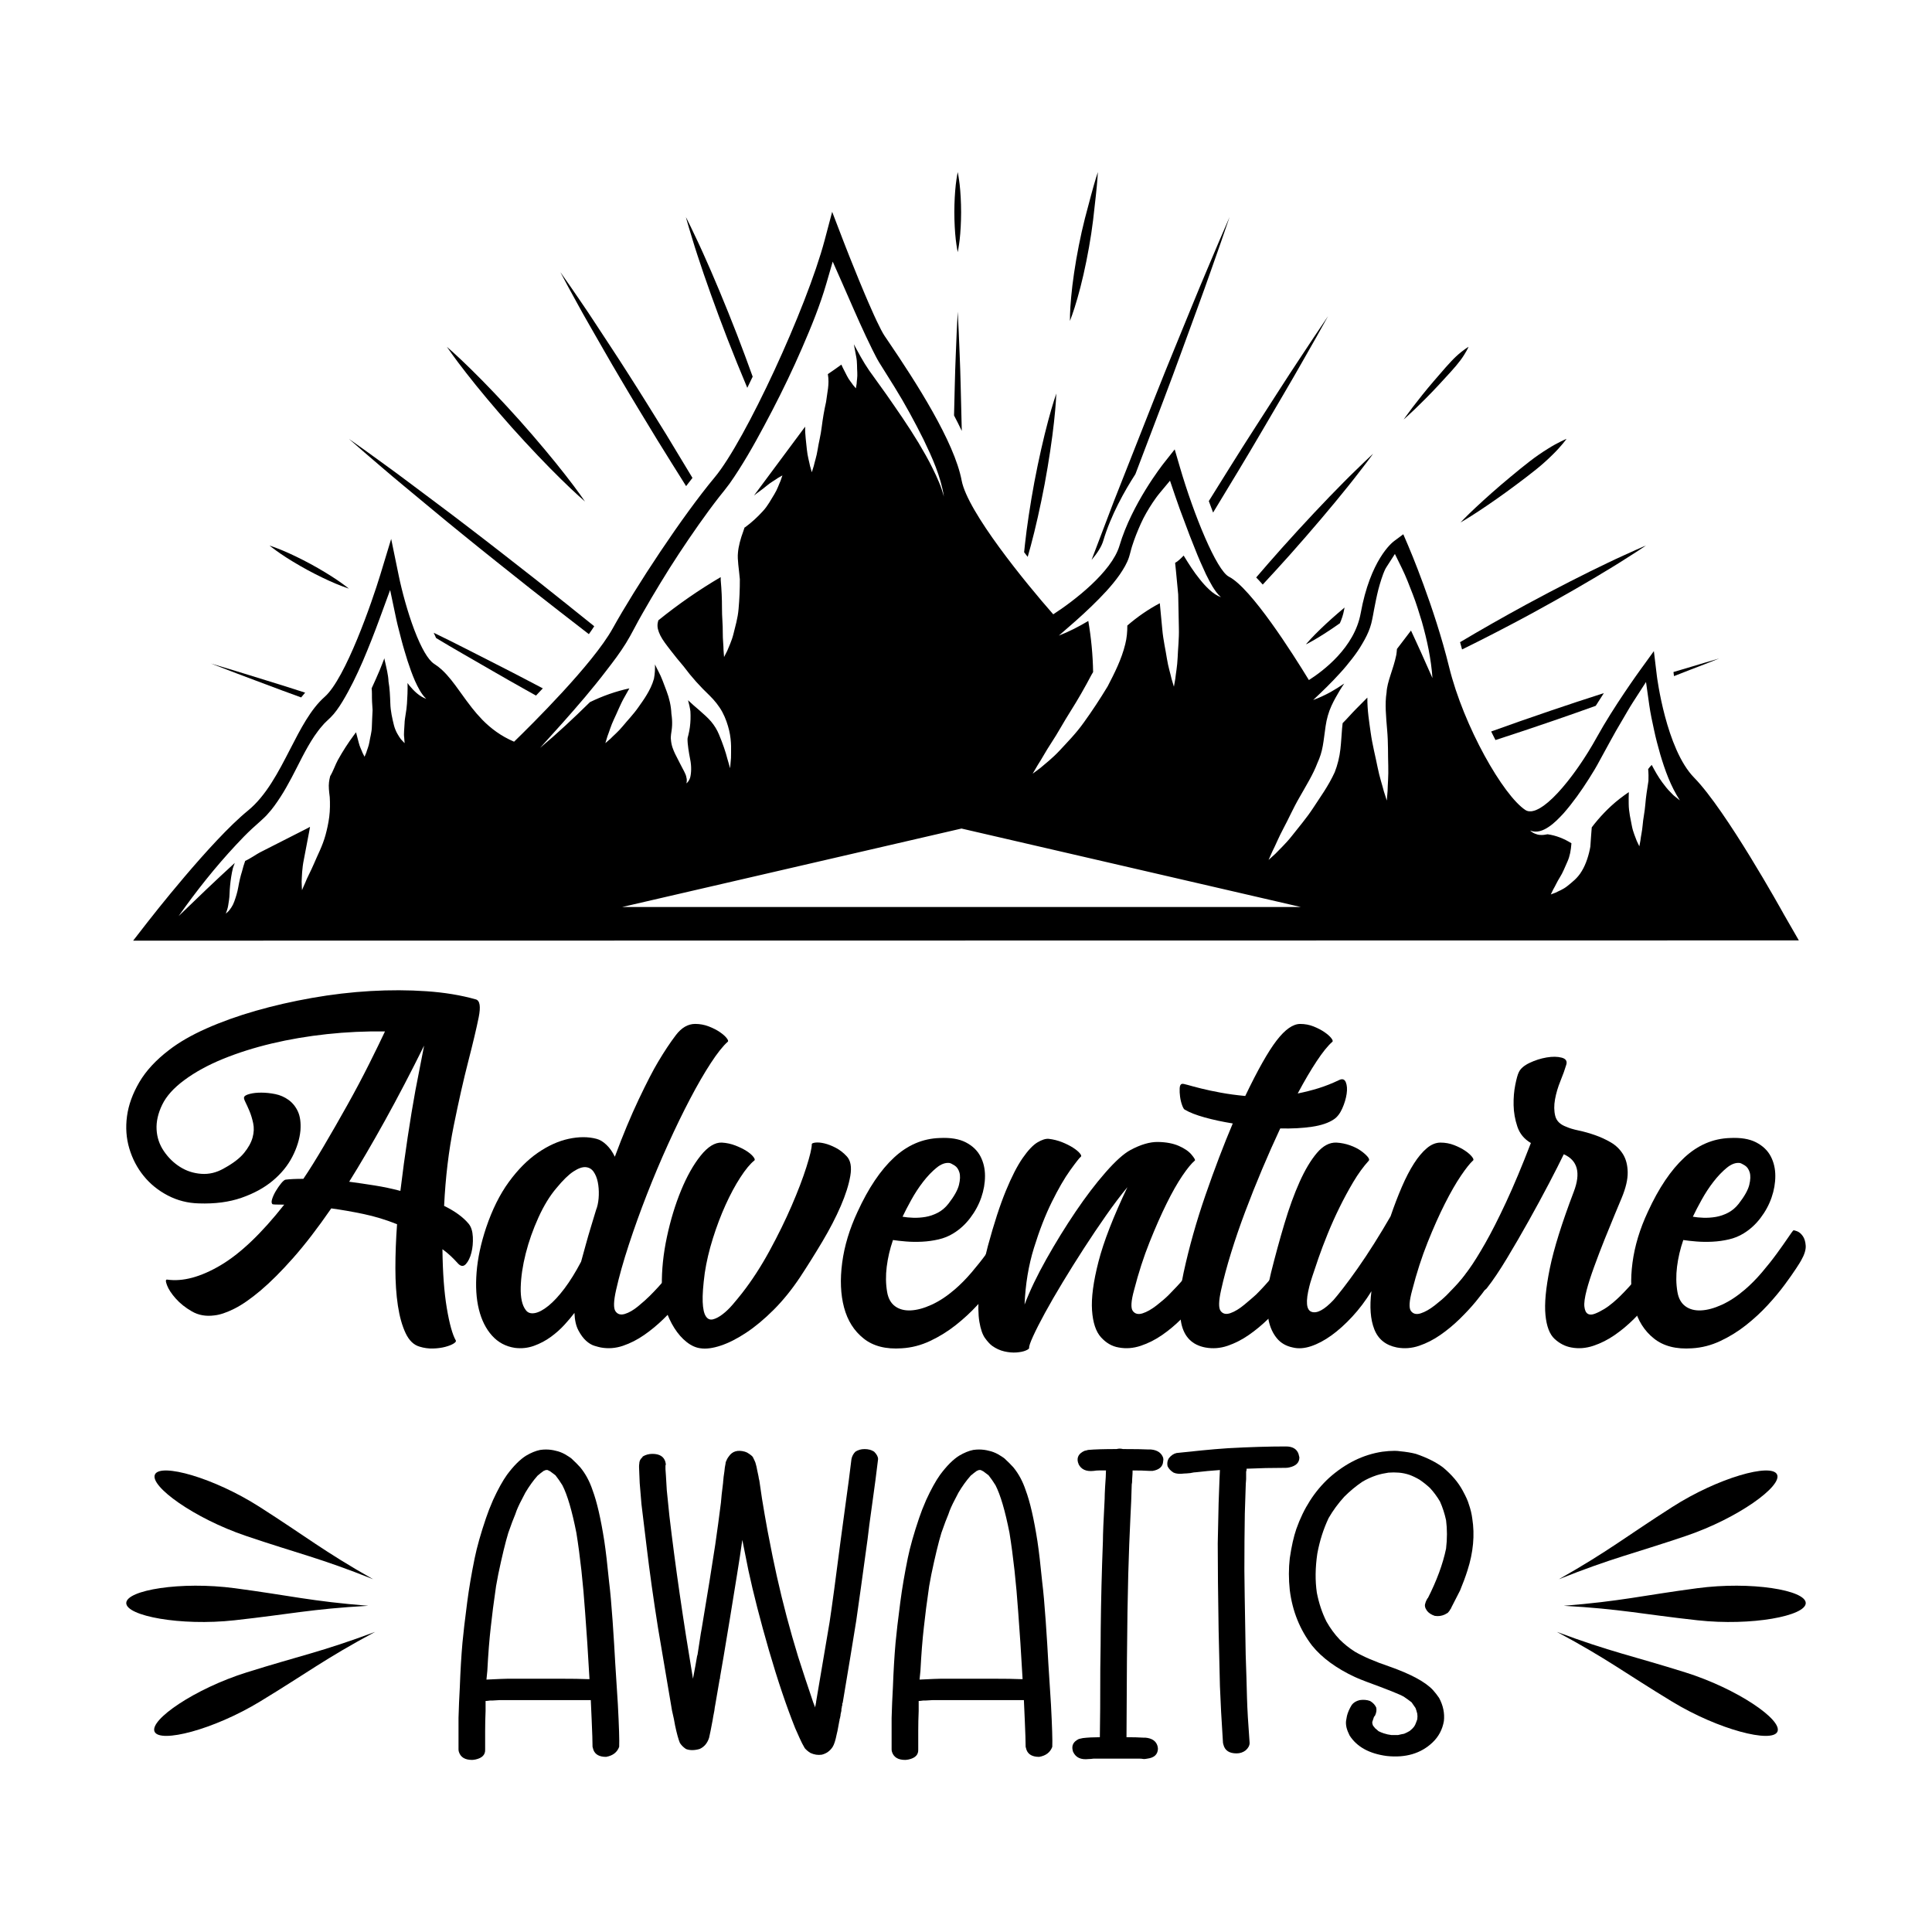 <?xml version="1.0" encoding="UTF-8"?>
<svg xmlns="http://www.w3.org/2000/svg" xmlns:xlink="http://www.w3.org/1999/xlink" version="1.1" id="Layer_1" x="0px" y="0px" viewBox="0 0 4000 4000" style="enable-background:new 0 0 4000 4000;" xml:space="preserve"> <style type="text/css"> .st0{fill-rule:evenodd;clip-rule:evenodd;} </style> <g> <g> <g> <path d="M1984.96,687.19c-1.34-26.61-2.1-41.81-2.1-41.81s-0.76,15.2-2.1,41.81c-0.88,26.61-3,64.62-3.98,110.23 c-0.41,19.54-0.98,40.71-1.55,62.73c5.7,10.8,11.01,21.46,16.03,32c-0.78-33.89-1.71-65.94-2.31-94.73 C1987.96,751.8,1985.84,713.79,1984.96,687.19z"></path> </g> <g> <path d="M1982.86,522.12c0,0,2.18-10.37,4.03-25.92c1.78-15.55,2.94-36.28,2.98-57.01c-0.05-20.73-1.22-41.46-3-57.01 c-1.85-15.55-4.01-25.91-4.01-25.91s-2.16,10.36-4.01,25.91c-1.77,15.55-2.95,36.28-3,57.01c0.04,20.73,1.2,41.46,2.98,57.01 C1980.69,511.75,1982.86,522.12,1982.86,522.12z"></path> </g> <g> <path d="M2127.73,1152.93c2.05-7.04,4.28-14.99,6.59-23.74c9.25-34.31,19.71-80.4,28.49-126.81 c8.63-46.44,15.56-93.19,19.39-128.51c4-35.29,4.79-59.17,4.79-59.17s-7.92,22.54-16.98,56.88 c-9.23,34.31-19.73,80.4-28.52,126.8c-8.64,46.44-15.6,93.19-19.42,128.51c-0.66,5.88-1.21,11.3-1.71,16.49 C2122.79,1146.55,2125.24,1149.73,2127.73,1152.93z"></path> </g> <g> <path d="M2230.69,617.53c8.22-28.37,17.08-66.59,23.89-105.2c3.49-19.28,6.36-38.69,8.61-56.96c2.05-18.31,3.97-35.4,5.61-50.05 c3.27-29.3,4.2-49.06,4.2-49.06s-6.3,18.76-13.87,47.25c-3.78,14.24-8.19,30.86-12.92,48.67c-4.53,17.85-8.88,36.97-12.62,56.21 c-7.65,38.45-13.25,77.28-15.86,106.7c-2.81,29.39-2.55,49.38-2.55,49.38S2222.65,645.93,2230.69,617.53z"></path> </g> <g> <path d="M2284.14,1119.77c15.79-53.21,44.39-103.8,66.58-138.15c19.91-52.36,39.57-104.08,58.34-153.43 c26.53-69.65,49.78-135.24,70.48-191.15c20.61-55.95,36.58-103.05,48.32-135.8c11.32-32.91,17.78-51.72,17.78-51.72 s-7.89,18.26-21.7,50.21c-13.38,32.12-33.3,77.68-55.75,132.92c-22.37,55.27-49.36,119.41-76.66,188.76 c-27.34,69.33-56.51,143.28-85.68,217.24c-15.4,40.5-30.77,80.92-45.89,120.67C2271.83,1145.31,2280.59,1131.73,2284.14,1119.77z "></path> </g> <g> <path d="M2511.59,1061.2c17.46-28.85,34.67-57.29,51.33-84.82c35.72-58.94,67.68-114.79,95.78-162.24 c28.02-47.49,50.26-87.75,66.35-115.61c15.69-28.1,24.66-44.16,24.66-44.16s-10.27,15.26-28.24,41.96 c-17.58,26.94-43.44,64.98-73.14,111.44c-29.62,46.51-65,100.26-101.42,158.77c-14.39,23.07-29.22,46.86-44.21,70.9 C2505.67,1045.67,2508.65,1053.59,2511.59,1061.2z"></path> </g> <g> <path d="M2600.8,1195.55c4.45,4.59,8.96,9.52,13.55,14.73c18.15-19.5,36.87-39.97,55.4-60.68 c45.22-50.77,89.15-102.69,121.06-142.56c16.07-19.83,28.76-36.98,37.98-48.69c9.05-11.86,14-18.84,14-18.84 s-6.37,5.71-17.13,16.03c-10.6,10.48-26.21,25.03-44.1,43.23c-36.01,36.2-82.65,85.71-127.99,136.38 C2635.53,1155.39,2617.74,1175.78,2600.8,1195.55z"></path> </g> <g> <path d="M2978.16,797.6c17.08-18.56,34.49-36.82,45.82-52.06c11.27-15.3,16.54-27.49,16.54-27.49s-11.52,6.61-25.45,19.54 c-13.87,12.98-30.04,32.34-46.56,51.41c-16.43,19.14-32.16,38.9-43.66,54c-11.46,15.12-18.71,25.55-18.71,25.55 s9.55-8.38,23.28-21.48C2943.13,833.94,2960.99,816.08,2978.16,797.6z"></path> </g> <g> <path d="M2704.37,1333.24c0.12,0.18,0.23,0.36,0.35,0.54c4.26-2.2,18.34-9.66,36.9-21.56c9.77-6.17,20.85-13.67,32.41-21.81 c3.83-8.51,6.87-17.45,8.58-26.86c0.36-1.97,0.79-3.75,1.16-5.68c-18.86,15.77-36.31,31.37-49.87,44.56 C2718.07,1317.64,2707.55,1329.57,2704.37,1333.24z"></path> </g> <g> <path d="M3023.8,1081.76c0,0,15.39-8.71,37.31-23.23c21.96-14.48,50.77-34.39,78.69-55.42c13.98-10.48,27.94-21,40.68-31.31 c12.76-10.27,24.1-20.58,33.47-29.87c18.92-18.34,29.38-33.29,29.38-33.29s-16.98,6.69-39.22,20.81 c-11.21,6.95-23.88,15.57-36.85,25.58c-13,9.97-26.47,21.1-39.93,32.26c-26.96,22.25-53.03,45.63-72.24,63.6 C3035.86,1068.83,3023.8,1081.76,3023.8,1081.76z"></path> </g> <g> <path d="M3022.9,1329.57c1.41,5,2.8,10.01,4.16,15.05c42.58-20.83,93.36-46.95,143.69-74.2 c60.53-32.93,120.23-67.39,164.35-94.45c22.13-13.4,40.12-25.38,52.93-33.39c12.7-8.2,19.82-13.15,19.82-13.15 s-8.03,3.27-21.82,9.45c-13.69,6.37-33.55,14.93-56.84,26.18c-46.74,22.23-108.17,53.5-168.77,86.29 C3111.36,1278.03,3063.01,1305.63,3022.9,1329.57z"></path> </g> <g> <path d="M3087.29,1514.49c2.94,6.02,5.92,11.91,8.92,17.71c38.72-12.54,79.51-26.13,120.23-40.16 c29.51-10.12,58.87-20.48,87.38-30.74c5.65-9.05,11.3-17.87,16.81-26.29c-36.02,11.51-73.6,23.88-111.14,36.69 C3167.8,1485.84,3126.31,1500.4,3087.29,1514.49z"></path> </g> <g> <path d="M3465.16,1394.89c0.18,1.48,0.44,3.26,0.66,4.94c25.97-10.46,48.28-18.58,64.25-24.91c18.64-7.36,29.3-11.56,29.3-11.56 s-11,3.2-30.24,8.8c-16.16,4.69-38.19,11.73-64.4,19.2L3465.16,1394.89z"></path> </g> <g> <path d="M623.48,1443.96c2.67-3.41,5.45-6.68,8.27-9.91c-57.94-18.78-106.7-33.23-140.73-43.96 c-34.59-10.41-54.36-16.36-54.36-16.36s19.27,7.4,52.99,20.36C522.26,1406.14,568.15,1423.97,623.48,1443.96z"></path> </g> <g> <path d="M636.79,1180.24c20.59,11.11,41.71,21.24,57.98,28.05c16.3,6.74,27.62,10.42,27.62,10.42s-9.25-7.48-23.79-17.47 c-14.58-9.93-34.58-22.12-55.12-33.32c-20.59-11.12-41.7-21.26-57.97-28.06c-16.31-6.74-27.63-10.41-27.63-10.41 s9.24,7.49,23.79,17.49C596.23,1156.87,616.25,1169.04,636.79,1180.24z"></path> </g> <g> <path d="M964.73,1343.25c-25.26-12.99-47.67-23.88-66.78-33.16c1.7,3.95,3.34,7.53,4.96,10.92 c16.38,9.85,34.98,20.96,55.99,32.98c37.83,21.61,81.62,47.47,129.16,74c7.09,4,14.39,8.07,21.63,12.12 c4.74-4.96,9.46-9.94,14.13-14.92c-8.93-4.71-17.88-9.43-26.65-14C1049.02,1385.79,1003.47,1363.18,964.73,1343.25z"></path> </g> <g> <path d="M838.2,1007.74c35.29,29.04,75.99,63.5,120.44,99.37c44.27,36.09,92.02,73.92,139.72,111.82 c40.84,31.96,81.55,63.84,120.81,94.01c4.09-5.71,7.82-11.18,11.13-16.37c-38.18-30.86-78.29-62.72-118.51-94.68 c-47.97-37.55-95.9-75.15-141.31-109.79c-45.24-34.85-88.25-66.41-124.71-93.95c-36.47-27.53-67.7-49.41-89.17-65.23 c-21.76-15.45-34.19-24.28-34.19-24.28s11.48,10.03,31.58,27.59C774.35,953.43,802.92,978.69,838.2,1007.74z"></path> </g> <g> <path d="M1060.09,885.4c35.81,39.98,72.91,78.8,101.76,107c28.73,28.31,49.31,45.91,49.31,45.91s-15.17-22.44-40.05-54.17 c-24.76-31.86-59.15-73.1-94.83-113.19c-35.79-39.99-72.87-78.83-101.74-107.02c-28.73-28.31-49.33-45.89-49.33-45.89 s15.15,22.45,40.03,54.19C989.98,804.1,1024.4,845.32,1060.09,885.4z"></path> </g> <g> <path d="M1220.54,673.4c18.87,32.53,40.25,70.87,64.3,111.24c23.81,40.52,49.92,83.3,75.97,126.13 c20.07,32.34,40.1,64.68,59.7,95.7c4.46-5.86,8.85-11.53,13.17-17.03c-17.7-29.56-35.91-59.63-54.39-90.03 c-26.43-42.59-52.79-85.22-78.17-124.78c-25.15-39.7-49.68-76.1-70.17-107.63c-20.5-31.53-38.73-57.09-50.96-75.32 c-12.62-17.98-19.84-28.26-19.84-28.26s5.9,11.08,16.24,30.47C1187.12,613.05,1201.68,640.87,1220.54,673.4z"></path> </g> <g> <path d="M1444.2,529.01c15.38,47.34,37.64,109.77,61.51,171.59c13.72,35.3,27.94,70.29,41.46,102.35 c3.72-7.59,7.45-15.33,11.17-23.13c-10.07-28.04-21.04-57.59-32.41-87.05c-23.99-61.77-49.59-122.91-70.11-168.25 c-10.1-22.73-19.43-41.33-25.53-54.51c-6.31-13.1-10.19-20.48-10.19-20.48s2.09,8.07,6.26,22 C1430.72,485.37,1436.35,505.4,1444.2,529.01z"></path> </g> <g> <path d="M3693.64,1893.7c-4.86-8.81-120.09-216.4-186.03-283.57c-58.43-59.54-77.1-209.54-77.28-211.04l-6.16-51.03l-28.89,39.92 c-2.21,3.05-54.43,75.4-88.94,137.86c-0.07,0.12-0.13,0.24-0.2,0.35c-2.82,5.1-5.72,10.18-8.67,15.23 c-1.03,1.76-2.09,3.49-3.14,5.23c-2.02,3.39-4.05,6.77-6.12,10.12c-1.26,2.04-2.56,4.05-3.84,6.07c-1.9,3-3.8,6-5.73,8.95 c-1.37,2.09-2.76,4.16-4.15,6.23c-1.89,2.81-3.78,5.61-5.68,8.36c-1.41,2.04-2.83,4.05-4.26,6.06c-1.92,2.7-3.83,5.37-5.76,7.99 c-1.42,1.94-2.85,3.86-4.28,5.76c-1.93,2.56-3.86,5.06-5.8,7.53c-1.42,1.82-2.85,3.65-4.27,5.42c-1.98,2.46-3.94,4.82-5.92,7.17 c-1.36,1.63-2.72,3.28-4.07,4.85c-2.11,2.44-4.19,4.74-6.27,7.03c-1.19,1.31-2.4,2.69-3.58,3.96c-2.89,3.09-5.75,5.99-8.58,8.76 c-0.34,0.33-0.7,0.72-1.04,1.05c-3.16,3.06-6.27,5.88-9.32,8.49c-0.99,0.85-1.93,1.55-2.91,2.35c-2.04,1.67-4.07,3.32-6.04,4.76 c-1.15,0.84-2.27,1.54-3.4,2.31c-1.73,1.17-3.46,2.32-5.13,3.29c-1.15,0.67-2.26,1.22-3.39,1.8c-1.57,0.81-3.12,1.56-4.63,2.17 c-1.1,0.45-2.16,0.8-3.22,1.14c-1.44,0.45-2.84,0.81-4.2,1.06c-1,0.18-1.99,0.33-2.96,0.39c-1.45,0.1-2.85,0.06-4.19-0.11 c-0.63-0.08-1.28-0.11-1.88-0.25c-1.92-0.45-3.75-1.12-5.42-2.21l-0.01-0.01c-45.81-30-127.77-172.7-158.14-296.48 c-30.55-124.41-82.7-246.44-84.91-251.59l-9.86-22.93l-18.91,14.02c-4.98,3.69-49.29,39.26-69.35,149.7 c-12.9,70.85-77.66,119.35-107.18,138.13c-33.19-54.37-119.59-190.6-165.58-214.01c-25.59-13.04-72.63-127.83-101.49-226.74 l-10.77-36.84l-22.9,28.99c-2.67,3.38-65.73,83.8-91.44,170.41c-16.31,54.89-95.39,115.15-137.1,142.07 c-57.17-64.92-177.47-212.14-189.67-277.1c-15.07-80.07-94.42-203.54-152.81-289.43l-6.66-9.83 c-4.15-6.17-9.81-17.11-16.23-30.67c-1.98-4.18-4.03-8.59-6.14-13.25c-3.73-8.2-7.61-17-11.6-26.22 c-2.42-5.6-4.86-11.3-7.31-17.1c-3.93-9.3-7.85-18.7-11.71-28.09c-6.72-16.33-13.15-32.29-18.86-46.67 c-3.2-8.05-6.14-15.52-8.78-22.28c-1.8-4.62-3.45-8.85-4.92-12.67c-0.46-1.2-1-2.57-1.42-3.69l-8.3-21.62l-13.32-34.71l0,0l0,0 l-15.59,58.8c-37.31,140.57-164.82,415.68-227.41,490.64c-67.2,80.55-163.6,227.02-211.47,313.26 c-40.93,73.77-169.62,200.9-204.1,234.35c-27.31-11.62-48.22-27.59-65.53-45.16c-0.35-0.35-0.65-0.73-1-1.09 c-7.45-7.66-14.21-15.6-20.55-23.61c-7.97-10.08-15.32-20.25-22.36-30.09c-1.19-1.67-2.37-3.25-3.55-4.9 c-11.55-16.12-22.9-31.41-35.88-43.43c-0.2-0.19-0.38-0.42-0.58-0.6c-4.86-4.44-9.95-8.42-15.37-11.83 c-1.89-1.19-3.8-2.71-5.7-4.52c-6.61-6.32-13.18-16.4-19.55-28.65c-1.8-3.45-3.57-7.06-5.32-10.84 c-3.86-8.33-7.6-17.35-11.2-26.85c-13.98-36.95-25.66-80.38-32.2-112.16l-15.67-76.08l-22.43,73.9 c-17.48,57.51-72.2,215.08-115.15,252.98c-29.04,25.64-49.71,65.86-71.6,108.43c-24.37,47.37-49.57,96.38-87.48,127.29 c-76.97,62.72-203.27,224.97-208.6,231.84l-28.94,37.28h0h0L3724.3,1947l0,0l0,0L3693.64,1893.7z M2340.4,1143.23 c1.11-3.96,1.91-7.56,3.27-11.79c2.53-8.35,5.53-16.25,8.48-24.03c6.21-15.52,12.78-30.99,21.1-45.37 c4.18-7.18,8.44-14.29,13.08-21.2c4.79-7.08,9.12-13.34,15.35-20.8l20.68-24.81l10.6,31.28c6.14,18.11,12.88,36.68,19.87,54.77 c6.7,18.32,13.66,36.53,21.02,54.48c7.04,18.16,14.85,35.82,23,53.28c4.26,8.58,8.64,17.1,13.52,25.26 c5.06,7.95,10.21,16.04,17.6,22c-8.73-2.85-16.9-8.68-23.99-15.31c-7.25-6.57-13.8-13.96-19.93-21.68 c-12.47-15.31-23.05-32.13-33.39-49.01c-0.01-0.02-0.03-0.04-0.03-0.04c-5.67,5.83-12.13,12.25-17.68,15.04 c1.33,10.81,1.93,19.8,3.02,30.02c1.11,11.64,2.24,23.46,3.36,35.29c0.47,23.78,0.95,47.56,1.4,69.84 c0.61,22.28-1.95,43.3-2.55,61.2c-0.73,17.91-3.81,33.02-4.82,43.51c-1.86,10.55-2.91,16.58-2.91,16.58s-1.74-5.82-4.79-16.02 c-2.19-10.26-6.97-24.79-9.76-42.45c-2.64-17.67-7.59-38.14-9.52-60.32c-1.65-17.32-3.39-35.62-5.13-54.04 c-23.84,12.58-46.39,28.15-67.26,46.22c0.1,12.17-0.98,25.63-4.26,38.47c-7.65,31.52-22.37,60.31-36.4,87.36 c-15.87,26.24-32.65,51.71-49.29,74.72c-16.45,23.23-35.08,41.77-50.16,58.19c-15.22,16.36-30.05,27.52-39.71,35.94 c-10.29,7.68-16.17,12.07-16.17,12.07s3.88-6.6,10.66-18.16c7.32-10.9,16.25-27.95,28.48-46.49 c12.36-18.48,24.69-41.75,39.48-64.98c14.75-23.32,29.47-48.95,43.22-75.16c1.14-1.89,2.21-3.75,3.34-5.64 c-0.57-35.51-4.02-70.93-9.96-105.81c-19.71,11.75-39.91,22.19-60.96,30.31c23.01-19.94,45.75-39.51,67.24-60.35 c21.41-20.71,42.23-42.28,58.73-65.84c8.05-11.83,15.32-23.95,19.19-35.98l1.32-4.43L2340.4,1143.23z M2774.51,1393.47 c8.84-9.48,16.99-19.61,24.87-29.68c7.88-10.07,15.13-20.57,21.34-31.45c6.38-10.72,12-21.74,15.81-33.05 c1.85-5.66,3.49-11.32,4.48-16.96c1.18-4.93,2.52-13.42,3.75-19.8c2.74-14.17,5.45-28.11,9.01-42.19 c1.89-7,3.88-14.01,6.21-21.17l3.81-10.93l2.38-5.85l1.5-3.26c0.79-1.48,0.68-1.68,3.02-5.33l17.28-26.88l14.51,29.56 c8.85,18.03,15.55,36.22,22.72,54.53c7.14,18.24,12.76,37.22,18.58,56.01c10.76,37.96,19.21,77.02,21.95,116.88l-23.55-52.95 c-7.07-15.2-13.75-30.45-20.87-45.47c-9.7,12.73-19.39,25.47-29.11,38.18c-0.39,4.02-0.52,7.87-1.29,12.12 c-6.22,30.47-19.03,55.07-20.17,77.86c-3.86,23.62-0.99,51.14,1.2,78c2.38,26.65,1.47,51.97,2.28,73.45 c0.68,21.5-1.21,39.76-1.39,52.38c-1.03,12.75-1.61,20.03-1.61,20.03s-2.2-6.88-6.05-18.92c-3-12.16-8.93-29.3-13.1-50.29 c-4.03-21.01-10.59-45.26-14.27-71.72c-2.96-21.58-7.1-45.77-6.84-72.3c-7.94,8-15.87,16-23.81,24 c-8.96,9.03-17.94,19.58-27.38,28.94c-0.4,3.68-0.83,7.24-1.18,11.23c-1.18,12.8-1.64,27.07-3.46,42.66 c-1.67,15.59-5.87,32.76-11.69,47.56c-13.42,29.31-30.38,52.01-44.6,74.04c-14.47,22.13-30.78,40.71-43.7,57.4 c-13.04,16.63-26.15,28.49-34.5,37.4c-9.07,8.22-14.25,12.92-14.25,12.92s2.98-6.67,8.21-18.33c5.8-11.1,12.53-28.16,22.54-46.87 c10.16-18.63,20.12-41.79,33.44-64.65c13.08-23.22,28.09-47.15,36.96-70.81c5.34-11.6,8.87-22.62,11.13-35.47 c2.35-12.8,3.69-26.83,5.88-41.15c2.02-14.23,6.26-29.23,11.9-41.45c5.54-12.33,11.81-22.64,17.25-32.04 c3.15-5.25,6.28-10.01,9.36-14.5c-9.42,6.54-19.11,12.5-28.92,18.03c-11.49,6.2-23.24,11.74-35.36,16.06 C2738.27,1431,2757.09,1412.8,2774.51,1393.47z M3372.06,1664.28c-0.22-7.67-0.07-15.98,0.21-24.29 c-12.64,8.63-24.89,17.95-36.33,28.48c-9.74,8.96-19.01,18.57-27.73,28.76c-4.36,5.09-8.58,10.34-12.66,15.72 c-1.25,12.14-1.69,25-2.92,40.09c-2.95,16.67-8.86,36.1-17.78,50.51c-8.6,14.77-20.69,23.4-29.69,30.82 c-9.2,7.44-18.64,10.55-24.4,13.74c-6.34,2.37-9.96,3.73-9.96,3.73s1.81-3.76,4.97-10.35c3.64-5.88,7.79-15.61,13.69-24.98 c6.12-9.31,10.72-21.64,15.72-32.6c5.03-11.19,7.17-22.94,8.29-37.76c0.01-0.08,0.02-0.16,0.04-0.24 c-15.23-9.64-32-16.21-49.34-18.64c-5.15,1.08-10.38,1.76-15.6,1.36c-7.62-0.56-15.27-3.98-20.63-9.11 c13.88,5.58,27.19,0.04,38.38-7.47c11.47-7.54,21.45-17.99,31.21-28.52c19.04-21.85,36.29-46.07,52.2-71.21 c8.04-12.47,15.69-25.32,22.55-38.3l22.16-40.54c7.3-13.66,15.12-26.93,22.95-40.22c7.9-13.22,15.34-26.79,23.67-39.69 l26.83-41.56l6.88,48.7c1.12,7.92,2.71,16.78,4.38,25.16l5.38,25.45c3.57,17.02,8.07,33.76,12.8,50.43 c9.88,33.21,21.49,65.67,40.64,95.28l-10.02-7.92c-3.55-2.54-6.28-5.93-9.42-9c-6.32-6.12-11.65-13.23-17.02-20.38 c-8.3-11.24-15.24-23.54-21.79-36.08c-2.7,2.72-5.3,5.63-7.39,8.7c0.81,8.54,0.91,16.77,0.61,24.25 c-2.82,18.3-5.26,33.16-6.51,49.06c-1.17,15.42-4.64,30.06-5.52,42.79c-1.04,12.68-3.86,23.72-4.55,31.41 c-1.45,7.86-2.28,12.35-2.28,12.35s-1.95-4.07-5.37-11.18c-2.51-7.3-7.57-17.75-10.09-30.98 C3376.25,1696.94,3372.16,1681.27,3372.06,1664.28z M488.45,1749.47c10.7-11.53,21.65-22.92,33.25-33.65l17.17-15.42 c5.55-5.22,11.78-10.54,15.83-15.61c9.22-9.84,18.03-22.54,26.1-34.96c8.23-12.54,15.64-26.19,23.04-39.93 c14.8-27.71,28.07-57.49,47.07-85.93c5-7.03,9.9-14.12,15.86-20.77c2.74-3.43,5.85-6.66,9.19-9.75l8.67-8.29 c8.33-8.11,17.09-20.48,24.65-33.07c15.44-25.56,29.21-53.92,41.76-82.87c12.41-29,24.18-59.01,35.01-88.57l21.67-59.12 l12.75,60.55c2.96,14.07,7.2,28.73,10.76,43.19c3.73,14.51,8.24,28.69,12.56,42.96c4.59,14.14,9.56,28.11,15.43,41.59 c6.12,13.26,12.55,26.64,23.17,37.02c-13.64-4.73-25.27-15.95-34.98-27.72c-1.31-1.58-2.39-3.35-3.64-4.98 c0.42,15.5-0.36,30.17-1.23,43.06c-0.89,15.42-4.69,29.03-4.94,40.61c-0.47,11.4-1.96,21.78-0.78,28.86 c0.23,7.43,1.05,11.9,1.05,11.9s-3.14-2.59-8.13-8.44c-4.33-6.07-10.99-15.87-14.29-29.17c-3.21-13.15-6.89-28.69-7.32-44.39 c-0.58-15.69-1.21-31.49-3.74-45.45c-0.51-13.66-4.33-28.35-7.91-44.19c-0.32-1.33-0.44-2.68-0.7-4.02 c-3.27,8.36-6.39,16.77-9.88,25.09c-5.28,12.41-10.74,24.78-16.45,37.07c0.32,3.87,0.69,7.79,0.6,11.82 c-0.15,10.38,0.44,21.74,1.34,33.35c-0.76,11.73-1.02,23.82-1.53,34.99c-0.27,11.2-3.67,21.8-4.98,30.87 c-1.45,9.06-5.13,16.78-6.54,22.13c-2.27,5.42-3.57,8.51-3.57,8.51s-1.51-2.93-4.14-8.07c-1.79-5.19-5.98-12.56-8.06-21.59 c-1.36-6.33-3.75-13.41-5.45-20.99c-1.34,1.79-2.68,3.58-4.01,5.36c-12.28,16.47-23.53,33.93-33.63,52.18 c-5.03,9.08-9.53,22.77-15.88,33.28c-1.07,4.27-1.99,8.5-2.44,12.56c-1.09,8.89,0.02,18.34,1.55,30.84 c0.77,12.37,0.66,27.69-1.04,40.85c-1.75,13.43-4.57,26.05-7.77,37.79c-6.44,23.49-16.92,42.25-23.71,58.89 c-7.01,16.52-14.53,29.58-18.17,39.56c-4.55,9.68-6.7,15.6-6.7,15.6s-0.65-6.29-0.82-17.57c0.55-11.02,0.76-27.51,4.59-45.82 c3.39-17.78,7.35-38.56,11.58-60.76c0.45-2.32,0.77-4.67,1.16-7c-1.79,1.07-3.63,2.08-5.46,3.01 c-32.66,16.61-65.32,33.21-97.99,49.82c-7.21,3.67-19.66,12.72-30.75,17.66c-2.48,7.02-4.77,14.24-6.55,21.71 c-3.42,10.73-5.82,21.5-7.72,32.54c-1.88,11-5.28,21.49-8.48,30.33c-3.17,8.94-8.17,15.24-11.47,19.23 c-3.65,3.82-6.01,5.4-6.01,5.4s1.37-2.75,2.77-7.76c1.81-4.77,2.8-12.02,4-20.39c1.39-8.41,0.97-18.67,2.2-29.85 c1.07-11.18,2.88-23.96,5.8-36.13c1.18-3.71,2.6-7.25,3.95-10.84c-39.18,35.69-77.76,72.78-116.38,110.15 C406.35,1844.9,445.53,1795.44,488.45,1749.47z M1792.85,696.35l13.24,27.46c4.54,8.87,9.01,18.13,13.72,25.9l32.43,51.93 c21.61,34.83,41.32,71.25,59.85,108.33c17.86,37.26,35.63,75.94,42.14,117.96c-2.85-10.12-6.03-19.97-10.07-29.47 c-3.93-9.53-8.33-18.79-12.85-27.95c-8.84-18.45-19.16-36-29.45-53.47c-20.96-34.76-44.08-67.79-67.08-100.88l-35.34-49.23 c-12.42-18.1-21.83-35.99-31.61-54.23c1.66,8.84,3.34,17.77,4.89,26.1c2.29,11.27,1.41,22.79,2.19,32.16 c0.65,9.41-1.18,18.04-1.35,23.72c-0.99,5.95-1.56,9.35-1.56,9.35s-2.12-2.5-5.84-6.87c-2.9-4.65-8.62-10.75-12.65-19.03 c-3.24-6.94-7.91-14.68-11.52-23.25c-9.28,6.8-20.3,14.52-28,19.64c1.9,10.56,1.43,21.02,0.33,29.77 c-1.34,9.22-2.69,18.59-4.04,27.96c-3.95,17.27-6.9,35.07-9.03,52.05c-2,16.95-6.4,32.91-8.44,46.84 c-2.17,13.9-6.28,25.54-8.02,33.74c-2.57,8.18-4.04,12.86-4.04,12.86s-1.34-4.73-3.68-13c-1.48-8.27-5.24-20.13-6.58-34.43 c-1.14-13.63-3.94-29.73-3.51-46.98c-0.08,0.11-0.16,0.22-0.24,0.32c-24.95,33.59-49.9,67.17-74.85,100.75 c-10.28,13.83-20.55,27.66-30.82,41.48c9.03-7.22,18.48-13.45,25.96-19.92c8.74-7.39,17.77-12.03,23.26-16.16 c6.12-3.51,9.62-5.51,9.62-5.51s-1.42,4.12-3.9,11.34c-3.13,6.56-6.38,17.23-12.87,27.72c-6.58,10.31-13.29,23.94-23.95,35.23 c-10.41,11.4-22.72,23.01-36.24,32.87c-0.5,0.29-0.97,0.49-1.48,0.76c-0.86,2.69-1.74,5.43-2.76,8.3 c-5.27,14.13-9.84,30.6-10.86,44.05c-1.5,14.15,2.11,33.2,3.91,54.64c0.09,20.97-0.85,41.88-2.62,61.33 c-1.53,19.51-7.07,37.16-10.64,52.14c-3.73,15.02-9.73,26.76-12.95,35.04c-4.11,8.03-6.46,12.62-6.46,12.62s-0.4-5.24-1.1-14.42 c0.08-8.94-1.74-21.97-1.58-36.84c0.28-14.92-1.79-32.36-1.64-50.57c0.05-18.27-0.8-37.7-2.58-56.96 c0.05-2.15-0.04-4.45-0.07-6.67c-44.85,26.35-88.02,56.24-129.11,89.48c-0.56,1.95-1.08,3.89-1.36,5.72 c-1.29,8.73,0.8,15.78,5.53,25.66c4.79,9.64,12.85,19.88,21.58,31.21c8.56,11.06,17.37,22.04,26.44,32.53 c17,22.86,34.32,41.87,54.12,60.76c9.83,9.69,19.24,21.12,26.24,34.02c6.9,12.92,11.11,25.98,14,37.8 c5.69,23.92,3.83,43.86,3.88,57.27c-1.15,13.52-1.81,21.25-1.81,21.25s-2.13-7.33-5.85-20.16c-3.15-12.76-9.24-30.77-17.19-49.73 c-3.88-9.56-9.56-18.75-16.35-26.84c-6.84-8.04-15.45-15.43-24.99-23.89c-7.28-6.02-14.98-12.93-22.73-20.17 c2.04,7.45,3.81,15.07,4.91,22.99c0.64,10.95,0.33,22.05-1.14,32.86c-0.78,5.4-1.73,10.73-3.03,15.92 c-1.64,7.26-1.61,4.86-1.8,8.17c-0.24,10.39,2.74,28.72,5.52,42.61c2.97,14.36,2.28,28.73-0.18,37.96 c-3.31,9.42-8.05,11.51-7.69,11.68c-0.24,0,2.02-5.1,0-12.43c-1.03-7.41-7.13-16.44-13.08-28.53 c-3.21-6.31-6.69-13.16-10.38-20.4c-3.58-7.85-7.63-16.52-8.59-29.55c-0.95-5.59,1.24-16.89,1.41-18.47 c0.56-3.7,0.85-7.52,1.05-11.37c0.28-7.71-0.25-15.64-1.47-23.49c-0.63-15.96-4.38-32.25-9.94-46.73 c-5.58-14.48-10.52-29.39-16.96-41.03c-2.66-4.97-4.95-9.79-7.09-14.31c0.21,9.24-0.08,18.97-2.12,29.57 c-3.64,13.12-9.4,24-14.96,33.28c-5.55,9.39-11.15,16.99-16.67,24.88c-10.81,15.73-23.45,28.32-32.93,40.09 c-9.61,11.69-19.55,19.71-25.57,26.07c-6.69,5.76-10.51,9.06-10.51,9.06s1.58-5.21,4.36-14.32c3.45-8.52,7.02-21.75,13.64-35.56 c6.74-13.74,13.03-30.89,22.51-47.05c3.16-5.39,6.27-10.94,9.24-16.49c-28.07,6.09-55.47,15.72-81.7,28.53 c-0.21,0.21-0.41,0.42-0.62,0.63c-33.25,32.72-67.14,64.46-102.55,94.02c31.49-34.67,62.8-69.41,93.04-105.15 c15-17.98,29.92-36.03,44.05-54.71c14.32-18.41,28.44-37.12,40.6-56.73c11.8-18.89,22.35-41.39,34.64-62.3 c11.94-21.04,24.2-41.79,36.75-62.32c24.92-41.2,51.4-81.11,78.92-120.34c13.81-19.58,27.92-38.95,42.73-57.93l10.85-13.57 l10.72-14.01c6.26-9.11,12.57-18.03,18.8-28.09c25.07-39.15,47.57-81.19,69.58-123.34c21.94-42.24,42.66-85.38,61.68-129.28 c19.03-43.79,37.21-88.31,50.35-133.61l13.15-45.36l18.66,42.12C1759.29,621.25,1775.45,659.37,1792.85,696.35z M1287.92,1877.91 l702.75-162.5l702.75,162.5H1287.92z"></path> </g> </g> <g> <path d="M919.48,2496.65c22.41,10.92,39.36,23.28,50.86,37.07c5.17,6.33,8.04,15.38,8.62,27.16c0.57,11.79-0.43,22.71-3.02,32.76 c-2.59,10.06-6.33,17.82-11.21,23.28c-4.89,5.47-10.21,5.32-15.95-0.43c-5.17-5.74-10.34-11.06-15.52-15.95 c-5.17-4.88-10.92-9.62-17.24-14.22c0.57,48.86,3.58,89.53,9.05,121.99c5.46,32.48,11.64,54.74,18.54,66.81 c1.14,1.72-0.3,3.88-4.31,6.47c-4.03,2.58-9.78,4.89-17.24,6.9c-7.48,2.01-15.95,3.15-25.43,3.45 c-9.48,0.28-18.83-1.01-28.02-3.88c-12.07-3.45-21.7-12.78-28.88-28.02c-7.19-15.22-12.5-34.19-15.95-56.9 c-3.45-22.7-5.17-48.56-5.17-77.59c0-29.02,1.14-59.34,3.45-90.95c-22.99-9.19-46.12-16.23-69.4-21.12 c-23.28-4.88-45.56-8.76-66.82-11.64c-28.16,40.82-54.46,75-78.88,102.59c-24.44,27.59-46.85,50-67.24,67.25 c-20.41,17.24-38.66,29.89-54.75,37.93c-16.1,8.06-29.89,12.65-41.38,13.8c-17.24,2.3-32.63-0.43-46.12-8.19 c-13.51-7.76-24.72-16.67-33.62-26.73c-8.92-10.05-14.95-19.25-18.1-27.59c-3.17-8.32-3.02-12.21,0.43-11.64 c32.18,4.61,68.82-5.18,109.92-29.31c41.09-24.14,85.2-66.08,132.33-125.87c-14.95,0-22.99-0.28-24.14-0.86 c-2.3-1.72-2.59-5.31-0.86-10.77c1.72-5.46,4.31-11.06,7.76-16.81c3.45-5.74,7.03-10.91,10.77-15.52 c3.73-4.59,6.75-7.18,9.05-7.76c4.59-0.57,9.92-1,15.95-1.29c6.03-0.28,13.07-0.43,21.12-0.43 c12.07-17.81,26.15-40.37,42.24-67.68c16.09-27.29,32.33-55.6,48.71-84.92c16.38-29.31,31.47-57.76,45.26-85.35 c13.79-27.59,24.71-50,32.76-67.24c-40.24-0.57-80.33,1.29-120.26,5.6c-39.96,4.31-78.02,10.78-114.23,19.4 c-36.21,8.62-69.83,19.26-100.87,31.9c-31.04,12.65-57.76,27.31-80.18,43.97c-21.85,16.1-37.07,33.06-45.69,50.86 c-8.62,17.82-12.5,34.91-11.64,51.3c0.86,16.38,5.88,31.33,15.09,44.83c9.19,13.51,20.39,24.44,33.62,32.76 c13.22,8.34,27.87,13.08,43.97,14.22c16.08,1.16,31.6-2.59,46.55-11.21c18.97-10.34,32.9-20.97,41.81-31.9 c8.9-10.91,14.79-21.55,17.67-31.9c2.87-10.35,3.3-20.26,1.29-29.74c-2.02-9.48-4.61-17.96-7.76-25.43 c-3.17-7.46-6.03-13.79-8.62-18.97c-2.58-5.17-3.31-8.62-2.16-10.35c1.15-2.29,5.02-4.31,11.64-6.03 c6.6-1.73,14.51-2.59,23.71-2.59c9.19,0,18.82,1.01,28.88,3.02c10.05,2.02,19.25,6.03,27.59,12.07 c8.32,6.03,14.79,14.09,19.4,24.14c4.59,10.06,6.32,23.14,5.17,39.23c-1.72,17.82-7.33,35.92-16.81,54.31 c-9.48,18.4-22.99,34.92-40.52,49.57c-17.54,14.66-39.09,26.44-64.66,35.35c-25.58,8.92-55.04,12.8-88.37,11.64 c-22.99-0.57-44.4-6.04-64.23-16.38c-19.83-10.35-36.51-23.84-50-40.52c-13.51-16.66-23.42-35.63-29.74-56.9 c-6.32-21.26-7.89-43.54-4.74-66.81c3.15-23.28,11.64-46.69,25.43-70.26c13.8-23.56,34.19-45.69,61.21-66.38 c20.69-16.08,46.55-31.04,77.59-44.83s65.09-26,102.16-36.64c37.07-10.63,76-19.53,116.82-26.73 c40.8-7.18,81.17-11.92,121.13-14.22c39.94-2.29,78.58-2.15,115.95,0.43c37.35,2.59,71.26,8.19,101.73,16.81 c8.62,2.3,10.63,14.8,6.03,37.5c-4.61,22.71-11.79,53.02-21.55,90.95c-9.78,37.93-19.83,82.48-30.17,133.63 C928.96,2382.29,922.35,2437.46,919.48,2496.65z M878.1,2164.74c-27.59,55.75-54.61,107.48-81.04,155.18 c-26.44,47.71-51.16,89.96-74.14,126.73c17.24,2.3,34.92,4.89,53.02,7.76c18.11,2.88,35.78,6.62,53.02,11.21 c4.59-37.93,9.62-75,15.09-111.21c5.46-36.21,10.78-68.39,15.95-96.56C866.31,2225.09,872.34,2194.05,878.1,2164.74z"></path> <path d="M1439.33,2119.91c9.77,0,19.1,1.73,28.02,5.17c8.9,3.45,16.51,7.33,22.85,11.64c6.32,4.31,11.06,8.49,14.22,12.5 c3.15,4.03,3.88,6.62,2.16,7.76c-9.78,8.62-21.42,23.28-34.92,43.97c-13.51,20.69-27.74,45.26-42.67,73.71 c-14.95,28.45-30.17,59.78-45.69,93.97c-15.52,34.2-30.17,68.97-43.97,104.32c-13.79,35.35-26.3,70.13-37.5,104.32 c-11.21,34.2-19.98,65.39-26.3,93.54c-5.17,22.99-5.6,37.65-1.29,43.97c4.31,6.33,10.77,8.19,19.4,5.6s17.81-7.89,27.59-15.95 c9.77-8.04,17.81-15.22,24.14-21.55c12.07-12.07,22.85-23.84,32.33-35.35c9.48-11.49,17.67-21.69,24.57-30.61 c6.9-8.91,12.5-16.38,16.81-22.42c4.31-6.03,7.03-9.34,8.19-9.92c1.15-0.57,3.88,0,8.19,1.73c4.31,1.72,8.19,5.17,11.64,10.35 c3.45,5.17,5.17,11.78,5.17,19.83c0,8.06-3.45,18.1-10.35,30.17c-1.72,2.88-5.6,8.77-11.64,17.67 c-6.03,8.92-13.79,19.12-23.28,30.61c-9.48,11.51-20.56,23.43-33.19,35.78c-12.65,12.37-26.01,23.42-40.09,33.19 c-14.09,9.78-28.75,17.24-43.97,22.42c-15.23,5.17-30.6,6.32-46.12,3.45c-2.88-0.57-7.19-1.72-12.93-3.45 c-5.75-1.73-11.5-5.17-17.24-10.34c-5.75-5.17-11.07-12.35-15.95-21.56c-4.89-9.18-7.62-21.26-8.19-36.21 c-5.17,6.9-11.93,14.95-20.26,24.14c-8.34,9.2-17.82,17.67-28.45,25.43c-10.64,7.76-22.28,13.94-34.91,18.53 c-12.65,4.59-25.86,6.04-39.66,4.31c-18.96-2.87-34.78-11.34-47.41-25.43c-12.65-14.08-21.7-32.18-27.16-54.31 c-5.47-22.12-7.03-47.7-4.74-76.73c2.29-29.02,8.9-59.92,19.83-92.68c12.64-37.35,28.3-68.82,46.99-94.4 c18.67-25.56,38.65-45.69,59.92-60.34c21.26-14.66,42.53-24.27,63.79-28.88c21.26-4.59,40.52-4.59,57.76,0 c6.9,1.73,13.79,5.9,20.69,12.5c6.9,6.61,12.64,14.8,17.24,24.57c16.66-44.83,33.19-84.48,49.57-118.97 c16.38-34.48,29.74-60.35,40.09-77.59c12.63-21.26,24.85-39.66,36.64-55.18C1411.01,2127.67,1424.38,2119.91,1439.33,2119.91z M1088.45,2712.18c4.02,5.75,10.2,7.91,18.54,6.47c8.32-1.43,17.81-6.47,28.45-15.09c10.63-8.62,21.69-20.54,33.19-35.78 c11.49-15.22,22.98-33.76,34.48-55.61c2.87-10.34,6.03-21.83,9.48-34.48c3.45-12.63,6.9-24.57,10.34-35.78 c3.45-11.21,6.32-20.69,8.62-28.45c2.29-7.76,3.73-12.21,4.31-13.37c2.29-7.46,3.58-16.08,3.88-25.86 c0.28-9.77-0.43-18.82-2.16-27.16c-1.72-8.32-4.61-15.37-8.62-21.12c-4.03-5.74-9.48-8.9-16.38-9.48 c-6.9-0.57-15.38,2.45-25.43,9.05c-10.06,6.62-21.7,17.97-34.91,34.06c-13.79,16.1-26.3,36.51-37.5,61.21 c-11.21,24.72-19.98,49.57-26.3,74.57c-6.33,25-9.78,48.28-10.34,69.83C1077.52,2686.75,1080.97,2702.42,1088.45,2712.18z"></path> <path d="M1753.14,2394.06c8.04,8.62,10.48,22.13,7.33,40.52c-3.17,18.4-9.78,39.23-19.83,62.5 c-10.06,23.28-22.71,47.71-37.93,73.28c-15.24,25.58-30.61,50.15-46.12,73.71c-17.24,25.86-35.5,48.43-54.75,67.68 c-19.26,19.26-38.23,35.06-56.9,47.42c-18.68,12.37-36.21,21.27-52.59,26.72s-30.32,7.33-41.81,5.61 c-9.78-1.16-19.4-5.46-28.88-12.93c-9.48-7.46-17.97-17.09-25.43-28.88c-7.48-11.77-13.66-25.14-18.54-40.09 c-4.89-14.94-7.33-30.74-7.33-47.41c-0.57-32.18,2.87-65.8,10.35-100.87c7.46-35.05,17.24-67.24,29.31-96.56 c12.07-29.31,25.56-53.3,40.52-71.99c14.94-18.67,29.6-27.72,43.97-27.16c9.77,0.58,19.1,2.59,28.02,6.04 c8.9,3.45,16.51,7.19,22.85,11.21c6.32,4.03,11.06,8.06,14.22,12.07c3.15,4.03,3.88,6.62,2.15,7.76 c-8.62,6.9-18.25,18.54-28.88,34.92c-10.64,16.38-20.84,35.35-30.61,56.9c-9.78,21.55-18.53,44.7-26.29,69.4 c-7.76,24.72-13.36,48.57-16.81,71.55c-3.45,25.86-4.89,45.84-4.31,59.92c0.57,14.09,2.72,24.01,6.47,29.74 c3.73,5.75,8.62,7.91,14.66,6.47c6.03-1.43,12.63-4.88,19.83-10.35c7.18-5.46,14.22-12.21,21.12-20.26 c6.9-8.04,13.5-16.08,19.83-24.14c20.11-25.86,38.93-54.88,56.47-87.08c17.53-32.18,32.76-63.22,45.69-93.11 c12.93-29.88,23.13-56.6,30.61-80.18c7.46-23.56,11.21-39.36,11.21-47.42c0-1.73,2.58-2.87,7.76-3.45 c5.17-0.57,11.34,0,18.53,1.72c7.18,1.73,14.94,4.74,23.28,9.05C1738.62,2380.7,1746.24,2386.6,1753.14,2394.06z"></path> <path d="M2076.42,2547.52c1.15-0.57,3.88,0,8.19,1.72c4.31,1.73,8.19,5.04,11.64,9.92c3.45,4.89,5.45,11.5,6.03,19.83 c0.57,8.34-2.59,18.53-9.48,30.61c-1.16,2.3-4.74,8.06-10.77,17.24c-6.04,9.2-13.94,20.41-23.71,33.62 c-9.78,13.23-21.42,27.16-34.92,41.81c-13.51,14.66-28.45,28.45-44.83,41.38c-16.38,12.93-34.05,23.86-53.02,32.76 c-18.97,8.92-38.51,13.93-58.62,15.09c-32.76,2.29-59.05-4.45-78.88-20.26c-19.83-15.8-33.34-37.2-40.52-64.23 c-7.18-27.01-8.47-57.9-3.88-92.68c4.59-34.77,15.22-69.97,31.9-105.61c22.41-48.84,47.55-86.21,75.44-112.07 c27.87-25.86,59.34-39.36,94.4-40.52c22.41-1.15,40.52,1.87,54.31,9.05c13.8,7.19,23.85,16.81,30.17,28.88 c6.32,12.07,9.48,25.58,9.48,40.52c0,14.95-2.58,29.89-7.76,44.83c-5.17,14.95-12.8,29.03-22.85,42.25 c-10.06,13.23-21.7,23.86-34.91,31.9c-9.2,5.75-19.4,9.92-30.61,12.5c-11.21,2.58-22.56,4.18-34.05,4.74 c-11.51,0.58-22.57,0.43-33.19-0.43c-10.64-0.86-19.69-1.86-27.16-3.02c-6.33,18.4-10.64,36.79-12.93,55.18 c-2.3,18.4-2.02,35.93,0.86,52.59c2.29,13.23,7.76,22.99,16.38,29.31c8.62,6.33,19.4,9.2,32.33,8.62 c12.93-0.57,27.29-4.45,43.1-11.64c15.8-7.18,31.75-17.67,47.85-31.47c12.07-10.35,23.84-22.27,35.35-35.78 c11.49-13.5,21.84-26.58,31.04-39.23c9.19-12.64,16.81-23.41,22.85-32.33C2071.68,2553.7,2075.27,2548.68,2076.42,2547.52z M1966.07,2407.86c-8.62-1.15-17.67,2.15-27.16,9.91c-9.48,7.76-18.68,17.39-27.59,28.88c-8.92,11.5-17.11,24-24.57,37.5 c-7.48,13.51-13.51,25.15-18.11,34.91c6.32,1.16,13.65,1.87,21.98,2.16c8.32,0.29,16.81-0.28,25.43-1.72 c8.62-1.43,17.09-4.31,25.43-8.62c8.32-4.31,15.65-10.48,21.98-18.54c12.07-15.51,19.4-28.58,21.98-39.22 c2.59-10.63,2.87-19.25,0.86-25.86c-2.02-6.6-5.32-11.34-9.91-14.22C1971.81,2410.16,1968.36,2408.43,1966.07,2407.86z"></path> <path d="M2499.71,2584.59c1.14-0.57,3.88,0,8.19,1.73c4.31,1.72,8.04,5.17,11.21,10.35c3.15,5.17,4.88,11.78,5.17,19.83 c0.28,8.06-3.31,18.1-10.77,30.17c-1.72,2.88-5.6,8.77-11.64,17.67c-6.03,8.92-13.79,19.12-23.27,30.61 c-9.48,11.51-20.41,23.43-32.76,35.78c-12.37,12.37-25.58,23.42-39.66,33.19c-14.09,9.78-28.88,17.24-44.4,22.42 c-15.52,5.17-30.75,6.32-45.69,3.45c-13.79-2.29-26.01-9.34-36.64-21.12c-10.64-11.77-16.81-30.46-18.53-56.04 c-1.72-25.57,2.72-59.05,13.36-100.44c10.63-41.38,30.61-92.81,59.92-154.32c-13.79,16.68-28.45,36.07-43.97,58.19 c-15.52,22.13-30.9,44.98-46.12,68.54c-15.24,23.57-29.89,46.99-43.97,70.26c-14.09,23.28-26.3,44.4-36.64,63.36 c-10.35,18.97-18.54,35.06-24.57,48.28c-6.03,13.23-8.77,21.27-8.19,24.14c0,1.73-2.45,3.58-7.33,5.6 c-4.89,2.01-11.21,3.3-18.97,3.88c-7.76,0.57-16.1-0.15-25-2.16c-8.92-2.02-17.39-5.9-25.43-11.64 c-4.61-3.45-9.48-8.76-14.66-15.95c-5.17-7.18-9.05-18.39-11.64-33.62c-2.59-15.22-2.87-35.48-0.86-60.78 c2.01-25.28,8.19-57.47,18.53-96.56c12.64-46.55,25-84.49,37.07-113.8c12.07-29.31,23.71-52.01,34.92-68.11 c11.21-16.08,21.4-26.86,30.61-32.33c9.19-5.45,16.95-7.89,23.28-7.33c9.77,1.16,18.97,3.45,27.59,6.9 c8.62,3.45,16.08,7.19,22.41,11.21c6.32,4.03,11.06,7.91,14.22,11.64c3.15,3.75,3.88,6.18,2.16,7.33 c-2.88,2.31-10.21,11.64-21.98,28.02c-11.79,16.38-24.44,38.23-37.93,65.52c-13.51,27.31-25.86,59.05-37.07,95.26 c-11.21,36.21-17.67,75.3-19.4,117.25c10.91-28.73,26-60.2,45.26-94.4c19.25-34.19,39.36-66.81,60.35-97.85 c20.97-31.04,41.66-58.19,62.07-81.47c20.39-23.28,37.5-38.65,51.3-46.12c21.26-11.49,40.37-17.09,57.33-16.81 c16.95,0.29,31.32,3.02,43.11,8.19c11.77,5.18,20.54,11.21,26.29,18.11c5.74,6.9,8.04,10.92,6.9,12.07 c-6.9,5.75-15.52,16.25-25.86,31.47c-10.35,15.24-21.27,34.49-32.76,57.76c-11.5,23.28-23.28,50-35.35,80.18 c-12.07,30.17-22.71,63.08-31.9,98.71c-6.33,22.99-7.19,37.5-2.59,43.54c4.59,6.03,11.34,7.62,20.26,4.74 c8.9-2.87,18.53-8.32,28.88-16.38c10.34-8.04,18.67-15.22,25-21.55c12.07-12.07,22.85-23.71,32.33-34.91 c9.48-11.21,17.52-21.26,24.14-30.17c6.6-8.9,11.92-16.23,15.95-21.98C2495.96,2588.33,2498.55,2585.17,2499.71,2584.59z"></path> <path d="M2772.13,2236.3c6.9-3.45,11.64-2.01,14.22,4.31c2.59,6.33,3.15,14.37,1.73,24.14c-1.44,9.78-4.46,19.83-9.05,30.17 c-4.61,10.34-10.35,17.82-17.24,22.41c-10.92,7.47-26.16,12.65-45.69,15.52c-19.54,2.88-41.38,4.03-65.52,3.45 c-12.65,27.02-25.15,55.18-37.5,84.49c-12.37,29.31-24,58.49-34.91,87.5c-10.92,29.03-20.69,57.48-29.31,85.35 c-8.62,27.88-15.52,53.6-20.69,77.16c-5.17,22.99-5.47,37.5-0.86,43.54c4.59,6.03,11.34,7.47,20.26,4.31 c8.9-3.15,18.39-8.9,28.45-17.24c10.05-8.33,18.24-15.37,24.57-21.12c12.07-12.07,22.7-23.71,31.9-34.91 c9.19-11.21,17.09-21.26,23.7-30.17c6.6-8.9,11.77-16.08,15.52-21.55c3.73-5.46,6.17-8.47,7.33-9.05c1.15-0.57,4.02,0,8.62,1.73 c4.59,1.72,8.47,5.17,11.64,10.35c3.15,5.17,4.87,11.78,5.17,19.83c0.28,8.06-3.31,18.1-10.78,30.17 c-1.72,2.88-5.6,8.77-11.64,17.67c-6.03,8.92-13.79,19.12-23.28,30.61c-9.48,11.51-20.55,23.43-33.19,35.78 c-12.65,12.37-26.01,23.42-40.09,33.19c-14.09,9.78-28.75,17.24-43.97,22.42c-15.24,5.17-30.61,6.32-46.12,3.45 c-27.02-5.17-43.54-21.69-49.57-49.57c-6.03-27.87-4.44-63.07,4.74-105.61c11.49-52.87,26.58-106.32,45.26-160.35 c18.67-54.02,37.5-103.45,56.47-148.28c-21.27-3.45-40.67-7.61-58.19-12.5c-17.54-4.87-31.18-10.2-40.95-15.95 c-1.72-0.57-3.6-3.58-5.61-9.05c-2.02-5.46-3.45-11.34-4.31-17.67c-0.86-6.32-1.16-12.21-0.86-17.67 c0.28-5.46,1.86-8.47,4.74-9.05c1.15-0.57,5.17,0.15,12.07,2.15c6.9,2.02,16.08,4.46,27.59,7.33c11.49,2.88,25,5.75,40.52,8.62 c15.52,2.88,32.46,5.17,50.86,6.9c25.86-54.02,47.55-92.38,65.09-115.09c17.52-22.7,33.76-34.06,48.71-34.06 c9.77,0,18.97,1.73,27.59,5.17c8.62,3.45,16.08,7.33,22.42,11.64c6.32,4.31,11.06,8.49,14.22,12.5c3.15,4.03,3.88,6.62,2.16,7.76 c-9.2,8.06-19.98,21.42-32.33,40.09c-12.37,18.68-25.43,40.95-39.23,66.81c14.36-2.87,28.59-6.47,42.68-10.78 C2743.53,2248.8,2757.75,2243.19,2772.13,2236.3z"></path> <path d="M3075.58,2584.59c1.14-0.57,3.88,0,8.19,1.73c4.31,1.72,8.19,5.17,11.64,10.35c3.45,5.17,5.17,11.78,5.17,19.83 c0,8.06-3.45,18.1-10.34,30.17c-1.73,2.88-5.61,8.77-11.64,17.67c-6.03,8.92-13.79,19.12-23.28,30.61 c-9.48,11.51-20.56,23.43-33.19,35.78c-12.65,12.37-26.01,23.42-40.09,33.19c-14.09,9.78-28.75,17.24-43.97,22.42 c-15.23,5.17-30.61,6.32-46.12,3.45c-22.99-4.59-38.51-17.1-46.55-37.5c-8.05-20.4-10.06-46.69-6.03-78.89 c-12.07,19.55-25.3,37.07-39.66,52.59c-14.37,15.52-28.75,28.45-43.1,38.8c-14.37,10.35-28.45,17.82-42.24,22.41 c-13.79,4.59-26.44,5.46-37.93,2.59c-13.79-2.87-24.72-9.19-32.76-18.97c-8.05-9.77-13.66-21.69-16.81-35.78 c-3.17-14.08-4.31-29.74-3.45-46.99c0.86-17.24,3.58-35.05,8.19-53.45c8.62-34.48,17.81-68.1,27.58-100.87 c9.77-32.76,20.26-61.64,31.47-86.64c11.21-25,23.13-44.96,35.78-59.92c12.64-14.94,26.15-22.12,40.52-21.55 c9.77,0.58,19.1,2.45,28.02,5.61c8.9,3.17,16.38,6.9,22.42,11.21c6.03,4.31,10.63,8.34,13.79,12.07c3.15,3.75,4.16,6.47,3.02,8.19 c-11.5,12.65-22.28,27.46-32.33,44.4c-10.06,16.96-19.55,34.49-28.45,52.59c-8.92,18.11-17.11,36.36-24.57,54.75 c-7.47,18.4-13.79,35.06-18.97,50c-5.17,14.95-9.48,27.74-12.93,38.36c-3.45,10.64-5.47,17.39-6.03,20.26 c-8.05,31.61-6.47,49.29,4.74,53.02c11.21,3.74,26.29-4.45,45.26-24.57c4.59-5.17,11.34-13.5,20.26-25 c8.9-11.49,18.82-25,29.74-40.52c10.91-15.52,22.27-32.61,34.05-51.3c11.77-18.67,23.13-37.5,34.06-56.47 c7.46-21.84,15.22-42.1,23.28-60.78c8.04-18.67,16.38-34.77,25-48.28c8.62-13.5,17.53-24.14,26.73-31.9 c9.19-7.76,18.67-11.64,28.45-11.64c9.77,0,19.1,1.72,28.02,5.17c8.91,3.45,16.51,7.33,22.85,11.64 c6.32,4.31,11.06,8.49,14.22,12.5c3.15,4.03,3.88,6.62,2.16,7.76c-6.33,5.75-14.66,16.25-25,31.47 c-10.34,15.24-21.42,34.49-33.19,57.76c-11.79,23.28-23.71,50-35.78,80.18c-12.07,30.17-22.71,63.08-31.9,98.71 c-6.33,22.99-7.19,37.5-2.59,43.54c4.59,6.03,11.34,7.62,20.26,4.74c8.91-2.87,18.54-8.32,28.88-16.38 c10.34-8.04,18.67-15.22,25-21.55c12.07-12.07,22.85-23.71,32.33-34.91c9.48-11.21,17.52-21.26,24.14-30.17 c6.6-8.9,11.92-16.23,15.95-21.98C3071.83,2588.33,3074.42,2585.17,3075.58,2584.59z"></path> <path d="M3436.8,2584.59c1.15-0.57,3.88,0,8.19,1.73c4.31,1.72,8.04,5.17,11.21,10.35c3.15,5.17,4.87,11.78,5.17,19.83 c0.28,8.06-3.31,18.1-10.78,30.17c-1.72,2.88-5.6,8.77-11.64,17.67c-6.03,8.92-13.79,19.12-23.28,30.61 c-9.48,11.51-20.41,23.43-32.76,35.78c-12.37,12.37-25.58,23.42-39.66,33.19c-14.09,9.78-28.88,17.24-44.4,22.42 c-15.52,5.17-30.76,6.32-45.69,3.45c-12.65-2.29-24.14-8.19-34.49-17.67c-10.34-9.48-16.67-26-18.96-49.57 c-2.3-23.56,0.71-55.74,9.05-96.56c8.32-40.8,24.85-93.67,49.57-158.63c14.94-39.08,8.04-64.94-20.69-77.59 c-7.48,15.52-17.67,35.64-30.61,60.35c-12.93,24.72-26.87,50.43-41.81,77.16c-14.95,26.72-30.04,52.74-45.26,78.02 c-15.24,25.3-29.18,45.99-41.81,62.07c-3.45,4.03-8.62,6.03-15.52,6.03c-6.9,0-13.79-0.86-20.69-2.58 c-6.9-1.72-12.65-4.02-17.24-6.9c-4.61-2.87-6.32-5.18-5.17-6.9c5.17-6.32,12.5-16.08,21.98-29.31 c9.48-13.21,20.69-31.17,33.62-53.88c12.93-22.7,27.29-51,43.1-84.92c15.8-33.91,32.9-74.71,51.3-122.42 c-13.79-8.04-23.14-19.4-28.02-34.05c-4.89-14.66-7.48-29.45-7.76-44.4c-0.3-14.94,0.86-28.88,3.45-41.81 c2.59-12.93,5.02-21.69,7.33-26.29c3.45-7.46,10.91-13.93,22.42-19.4c11.49-5.45,23.28-9.19,35.35-11.21 c12.07-2.01,22.41-1.86,31.03,0.43c8.62,2.3,11.77,7.19,9.48,14.66c-2.88,9.78-6.9,20.99-12.07,33.62 c-5.17,12.65-8.92,25.3-11.21,37.93c-2.3,12.65-2.15,24.14,0.43,34.49c2.59,10.34,10.2,17.82,22.85,22.42 c6.32,2.88,14.94,5.47,25.86,7.76c10.91,2.3,22.12,5.47,33.62,9.48c11.49,4.03,22.42,9.05,32.76,15.09 c10.35,6.04,18.67,14.09,25,24.14c6.32,10.06,9.61,22.57,9.91,37.5c0.28,14.95-3.88,32.76-12.5,53.45 c-2.88,6.9-7.62,18.25-14.22,34.06c-6.62,15.81-13.66,33.06-21.12,51.73c-7.48,18.68-14.66,37.5-21.56,56.47 c-6.9,18.97-12.07,35.06-15.52,48.28c-4.03,15.52-5.61,27.02-4.74,34.48c0.86,7.47,3.15,12.37,6.9,14.66 c3.73,2.3,8.62,2.3,14.66,0c6.04-2.29,12.35-5.46,18.97-9.48c6.6-4.01,12.93-8.62,18.97-13.79c6.03-5.17,11.06-9.77,15.09-13.79 c12.07-12.07,22.85-23.84,32.33-35.35c9.48-11.49,17.67-21.84,24.57-31.04c6.9-9.19,12.5-16.66,16.81-22.42 C3432.92,2588.33,3435.64,2585.17,3436.8,2584.59z"></path> <path d="M3712.67,2547.52c1.15-0.57,3.88,0,8.19,1.72c4.31,1.73,8.19,5.04,11.64,9.92c3.45,4.89,5.45,11.5,6.03,19.83 c0.57,8.34-2.59,18.53-9.48,30.61c-1.16,2.3-4.74,8.06-10.77,17.24c-6.04,9.2-13.94,20.41-23.71,33.62 c-9.78,13.23-21.42,27.16-34.92,41.81c-13.51,14.66-28.45,28.45-44.83,41.38c-16.38,12.93-34.05,23.86-53.02,32.76 c-18.97,8.92-38.51,13.93-58.62,15.09c-32.76,2.29-59.05-4.45-78.88-20.26c-19.83-15.8-33.34-37.2-40.52-64.23 c-7.18-27.01-8.47-57.9-3.88-92.68c4.59-34.77,15.22-69.97,31.9-105.61c22.42-48.84,47.55-86.21,75.44-112.07 c27.87-25.86,59.34-39.36,94.4-40.52c22.42-1.15,40.52,1.87,54.31,9.05c13.8,7.19,23.85,16.81,30.17,28.88 c6.32,12.07,9.48,25.58,9.48,40.52c0,14.95-2.58,29.89-7.76,44.83c-5.17,14.95-12.8,29.03-22.85,42.25 c-10.06,13.23-21.7,23.86-34.91,31.9c-9.2,5.75-19.4,9.92-30.61,12.5c-11.21,2.58-22.56,4.18-34.05,4.74 c-11.51,0.58-22.56,0.43-33.19-0.43c-10.64-0.86-19.69-1.86-27.16-3.02c-6.33,18.4-10.64,36.79-12.93,55.18 c-2.3,18.4-2.02,35.93,0.86,52.59c2.29,13.23,7.76,22.99,16.38,29.31c8.62,6.33,19.4,9.2,32.33,8.62 c12.93-0.57,27.29-4.45,43.1-11.64c15.8-7.18,31.75-17.67,47.85-31.47c12.07-10.35,23.84-22.27,35.35-35.78 c11.49-13.5,21.84-26.58,31.04-39.23c9.19-12.64,16.81-23.41,22.85-32.33C3707.93,2553.7,3711.51,2548.68,3712.67,2547.52z M3602.32,2407.86c-8.62-1.15-17.67,2.15-27.16,9.91c-9.48,7.76-18.68,17.39-27.59,28.88c-8.92,11.5-17.11,24-24.57,37.5 c-7.48,13.51-13.51,25.15-18.11,34.91c6.32,1.16,13.65,1.87,21.98,2.16c8.32,0.29,16.81-0.28,25.43-1.72 c8.62-1.43,17.09-4.31,25.43-8.62c8.32-4.31,15.65-10.48,21.98-18.54c12.07-15.51,19.4-28.58,21.98-39.22 c2.59-10.63,2.87-19.25,0.86-25.86c-2.02-6.6-5.32-11.34-9.91-14.22C3608.05,2410.16,3604.61,2408.43,3602.32,2407.86z"></path> </g> <g> <g> <path d="M1273.81,3443.97c1.2,20.49,3.01,48.81,5.42,84.97c2.4,45.8,3.31,75.03,2.71,87.68c-4.22,11.45-13.26,18.37-27.12,20.79 c-13.87,0-22.6-4.83-26.21-14.46c-0.61-2.4-1.21-4.52-1.81-6.33c0-10.24-0.61-28.93-1.81-56.04 c-0.61-13.25-1.21-26.81-1.81-40.68c-3.02,0-6.33,0-9.94,0c-10.25,0-25.92,0-47,0c-12.66,0-22,0-28.02,0 c-46.41,0-72.02,0-76.83,0c-11.45,0-20.49,0-27.12,0c-9.04,0.61-14.17,0.9-15.37,0.9c-1.22,0-2.71,0-4.52,0 c-4.22,0.61-7.23,0.9-9.04,0.9c0,6.64,0,13.56,0,20.79c-0.61,13.87-0.9,27.43-0.9,40.68c0,3.02,0,7.84,0,14.46 c0,11.45,0,19.59,0,24.4c0.59,10.85-6.03,17.77-19.89,20.79c-3.02,0.59-5.42,0.9-7.23,0.9c-14.46,0-23.5-5.42-27.12-16.27 c-0.61-1.81-0.9-3.62-0.9-5.42c0-4.82,0-26.51,0-65.08c0.59-21.69,1.5-43.08,2.71-64.18c1.2-33.13,3.01-63.57,5.42-91.3 c1.81-19.89,5.11-48.2,9.94-84.97c3.62-27.71,8.73-57.85,15.37-90.39c4.82-23.5,12.66-51.21,23.5-83.16 c3.62-10.85,8.43-23.19,14.46-37.06c10.24-22.29,19.89-39.77,28.93-52.43c13.85-18.67,27.12-31.93,39.77-39.77 c10.24-6.02,19.89-9.94,28.92-11.75c4.21-0.59,8.14-0.9,11.75-0.9c7.23,0,14.15,0.9,20.79,2.71c6.02,1.21,12.34,3.62,18.98,7.23 c6.02,3.62,10.24,6.33,12.66,8.14c7.82,7.23,14.15,13.56,18.98,18.98c10.85,13.26,19.28,28.93,25.31,47 c9.04,24.11,17.17,59.36,24.4,105.76c3.01,19.89,6.33,48.22,9.94,84.97c2.4,19.29,4.82,46.1,7.23,80.45 C1270.78,3391.24,1272.59,3420.47,1273.81,3443.97z M1217.76,3476.51c0.59,0,1.2,0,1.81,0h0.9c-3.02-53.63-6.03-99.73-9.04-138.3 c-4.22-60.86-10.25-115.7-18.08-164.52c-9.04-45.79-18.69-78.64-28.92-98.53c-4.83-7.82-9.65-14.76-14.46-20.79 c-4.22-3.01-7.84-5.72-10.85-8.14c-2.41-1.2-4.22-2.1-5.42-2.71h-1.81h-1.81c-1.81,0.61-3.32,1.21-4.52,1.81 c-4.22,3.02-8.45,6.33-12.65,9.94c-9.04,10.25-17.48,22-25.31,35.25c-9.04,16.88-15.07,29.24-18.08,37.06 c-0.61,2.42-3.62,10.25-9.04,23.5c-0.61,1.81-3.32,9.35-8.14,22.6c-6.03,19.89-12.97,48.52-20.79,85.87 c-2.41,12.65-3.93,20.79-4.52,24.4c-4.83,33.15-8.45,61.17-10.85,84.07c-3.02,25.92-5.42,56.35-7.23,91.3 c-0.61,5.42-1.21,11.45-1.81,18.08c24.7-1.2,39.77-1.81,45.2-1.81c17.47,0,37.65,0,60.56,0c9.63,0,24.4,0,44.29,0 C1184.32,3475.6,1204.5,3475.91,1217.76,3476.51z"></path> <path d="M1809.83,3005.56c5.42,5.42,8.14,10.55,8.14,15.37c-0.61,4.83-2.41,19.29-5.42,43.39c-0.61,4.22-1.51,10.85-2.71,19.89 c-1.21,9.04-2.12,15.68-2.71,19.89c-6.03,42.8-9.65,70.21-10.85,82.26c-10.85,79.55-18.69,135.9-23.5,169.03 c-6.64,41.58-15.97,98.23-28.02,169.94l-0.9,1.81c0,1.81,0,3.02,0,3.62c-0.61,1.21-0.9,2.12-0.9,2.71c0,1.81-0.31,3.32-0.9,4.52 v0.9v1.81c0,1.81-0.31,3.32-0.9,4.52v0.9c-0.61,1.81-0.9,3.32-0.9,4.52c0,1.81-0.31,3.32-0.9,4.52c0,0.61,0,1.51,0,2.71h-0.9 c0,2.42-0.31,4.52-0.9,6.33c-3.02,16.88-4.83,25.92-5.42,27.12c-2.41,12.06-5.13,20.49-8.14,25.31 c-5.42,8.45-12.97,13.87-22.6,16.27c-7.84,1.2-15.68,0-23.5-3.62c-4.83-3.01-8.74-6.33-11.75-9.94 c-3.62-6.02-7.23-13.11-10.85-21.24c-3.62-8.14-6.64-14.91-9.04-20.34c-18.08-45.2-36.16-98.82-54.24-160.9 c-18.08-62.67-32.25-117.81-42.48-165.42c-4.83-23.5-9.04-44.59-12.66-63.27c-3.02,21.69-6.64,45.51-10.85,71.41 c-10.25,63.88-19.59,120.83-28.02,170.84c-2.41,14.46-5.13,30.14-8.14,47c0-0.59,0.3-1.5,0.9-2.71c0-1.2,0-2.1,0-2.71 l-9.94,57.85c-0.61,2.41-1.21,6.33-1.81,11.75c-1.81,9.04-3.02,15.68-3.62,19.89c-3.02,16.27-5.42,28.33-7.23,36.16 c-3.62,11.45-10.25,19.29-19.89,23.5c-10.85,3.02-20.2,3.02-28.02,0c-5.42-3.62-9.65-7.83-12.66-12.66 c-3.02-7.23-6.33-19.28-9.94-36.16c-1.21-7.82-3.32-18.08-6.33-30.73c-2.41-14.46-5.42-32.23-9.04-53.33 c-6.03-35.55-12.65-74.71-19.89-117.51c-9.65-60.86-17.48-116.61-23.5-167.23c-4.83-39.17-8.45-69-10.85-89.49 c-1.81-21.7-3.02-36.16-3.62-43.39c-0.61-12.66-0.9-19.89-0.9-21.7c-0.61-10.24-0.61-16.27,0-18.08c0-4.21,1.2-7.83,3.62-10.85 l0.9-0.9c1.81-1.81,2.71-3.01,2.71-3.62c6.02-3.62,12.66-5.42,19.89-5.42c15.06,0,24.1,5.73,27.12,17.18 c0,1.81,0.3,3.02,0.9,3.62c-0.61,1.81-0.9,3.32-0.9,4.52c0,1.81,0,3.93,0,6.33c0.59,6.64,0.9,10.85,0.9,12.66 c0.59,10.25,1.2,20.49,1.81,30.73c1.81,18.08,3.62,35.86,5.42,53.33c12.05,102.45,28.32,214.84,48.81,337.16 c3.62-18.67,6.62-35.25,9.04-49.72c0,1.22,0,2.12,0,2.71c1.81-12.05,4.21-27.71,7.23-47.01c0.59-3.01,1.2-6.33,1.81-9.94 c12.05-71.71,21.38-129.56,28.02-173.55c4.21-28.92,8.14-57.85,11.75-86.78c0.59-9.04,2.11-22.89,4.52-41.58v-0.9 c0.59-7.82,1.5-15.37,2.71-22.6c0-1.2,0.3-3.91,0.9-8.14c1.2-6.02,1.81-9.63,1.81-10.85c1.81-4.82,3.91-8.73,6.33-11.75 c7.23-10.85,18.38-14.15,33.45-9.94c1.81,0.61,3.3,1.21,4.52,1.81c6.02,3.62,9.94,6.64,11.75,9.04 c3.01,6.03,4.82,9.94,5.42,11.75c1.81,6.03,3.01,11.16,3.62,15.37c0.59,3.02,1.5,7.23,2.71,12.65c0.59,4.22,1.2,7.23,1.81,9.04 c0.59,4.22,2.4,16.58,5.42,37.06c3.62,22.3,7.53,44.9,11.75,67.79c7.23,37.97,13.56,69.01,18.98,93.11 c12.66,56.65,27.41,112.4,44.29,167.23c9.63,30.14,18.67,57.55,27.12,82.26c2.4,7.84,5.11,15.37,8.14,22.6v-0.9 c0-1.81,0.3-3.31,0.9-4.52c0-1.81,0.3-3.31,0.9-4.52v-0.9v-0.9c15.66-92.79,25-147.93,28.02-165.42 c5.42-36.16,12.95-91.89,22.6-167.23c1.2-9.63,5.11-38.56,11.75-86.78c2.4-18.08,4.21-31.33,5.42-39.77 c3.01-25.31,4.82-39.77,5.42-43.39c1.2-6.02,3.91-11.14,8.14-15.37c5.42-3.62,11.75-5.42,18.98-5.42 C1797.77,3000.14,1804.41,3001.95,1809.83,3005.56z"></path> <path d="M2170.5,3443.97c1.2,20.49,3.01,48.81,5.42,84.97c2.4,45.8,3.31,75.03,2.71,87.68c-4.22,11.45-13.26,18.37-27.12,20.79 c-13.87,0-22.6-4.83-26.22-14.46c-0.61-2.4-1.21-4.52-1.81-6.33c0-10.24-0.61-28.93-1.81-56.04 c-0.61-13.25-1.21-26.81-1.81-40.68c-3.02,0-6.33,0-9.94,0c-10.25,0-25.92,0-47,0c-12.66,0-22,0-28.02,0 c-46.41,0-72.02,0-76.83,0c-11.45,0-20.49,0-27.12,0c-9.04,0.61-14.17,0.9-15.37,0.9c-1.22,0-2.71,0-4.52,0 c-4.22,0.61-7.23,0.9-9.04,0.9c0,6.64,0,13.56,0,20.79c-0.61,13.87-0.9,27.43-0.9,40.68c0,3.02,0,7.84,0,14.46 c0,11.45,0,19.59,0,24.4c0.59,10.85-6.03,17.77-19.89,20.79c-3.02,0.59-5.42,0.9-7.23,0.9c-14.46,0-23.5-5.42-27.12-16.27 c-0.61-1.81-0.9-3.62-0.9-5.42c0-4.82,0-26.51,0-65.08c0.59-21.69,1.5-43.08,2.71-64.18c1.2-33.13,3.01-63.57,5.42-91.3 c1.81-19.89,5.11-48.2,9.94-84.97c3.62-27.71,8.73-57.85,15.37-90.39c4.82-23.5,12.66-51.21,23.5-83.16 c3.62-10.85,8.43-23.19,14.46-37.06c10.24-22.29,19.89-39.77,28.93-52.43c13.85-18.67,27.12-31.93,39.77-39.77 c10.24-6.02,19.89-9.94,28.92-11.75c4.21-0.59,8.14-0.9,11.75-0.9c7.23,0,14.15,0.9,20.79,2.71c6.02,1.21,12.34,3.62,18.98,7.23 c6.02,3.62,10.24,6.33,12.66,8.14c7.82,7.23,14.15,13.56,18.98,18.98c10.85,13.26,19.28,28.93,25.31,47 c9.04,24.11,17.17,59.36,24.4,105.76c3.01,19.89,6.33,48.22,9.94,84.97c2.4,19.29,4.82,46.1,7.23,80.45 C2167.48,3391.24,2169.29,3420.47,2170.5,3443.97z M2114.46,3476.51c0.59,0,1.2,0,1.81,0h0.9c-3.02-53.63-6.03-99.73-9.04-138.3 c-4.22-60.86-10.25-115.7-18.08-164.52c-9.04-45.79-18.69-78.64-28.92-98.53c-4.83-7.82-9.65-14.76-14.46-20.79 c-4.22-3.01-7.84-5.72-10.85-8.14c-2.41-1.2-4.22-2.1-5.42-2.71h-1.81h-1.81c-1.81,0.61-3.32,1.21-4.52,1.81 c-4.22,3.02-8.45,6.33-12.65,9.94c-9.04,10.25-17.48,22-25.31,35.25c-9.04,16.88-15.07,29.24-18.08,37.06 c-0.61,2.42-3.62,10.25-9.04,23.5c-0.61,1.81-3.32,9.35-8.14,22.6c-6.03,19.89-12.97,48.52-20.79,85.87 c-2.41,12.65-3.93,20.79-4.52,24.4c-4.83,33.15-8.45,61.17-10.85,84.07c-3.02,25.92-5.42,56.35-7.23,91.3 c-0.61,5.42-1.21,11.45-1.81,18.08c24.7-1.2,39.77-1.81,45.2-1.81c17.47,0,37.65,0,60.56,0c9.63,0,24.4,0,44.29,0 C2081.01,3475.6,2101.2,3475.91,2114.46,3476.51z"></path> <path d="M2397.37,3621.14c-0.61,11.44-7.84,18.08-21.7,19.88c-3.02,0.59-5.42,0.9-7.23,0.9c-3.62-0.61-7.09-0.9-10.39-0.9 c-3.32,0-7.54,0-12.66,0c-5.13,0-8.45,0-9.94,0c-1.51,0-9.19,0-23.05,0c-23.5,0-39.47,0-47.91,0c-4.22,0.59-7.84,0.9-10.85,0.9 c-15.68,1.81-26.21-3.02-31.64-14.46c-0.61-1.2-0.9-2.11-0.9-2.71c-3.02-10.85,1.2-18.98,12.65-24.41 c3.01-0.59,5.72-1.2,8.14-1.81c10.24-1.2,21.99-1.81,35.25-1.81c0.59-31.33,0.9-78.64,0.9-141.92c0.59-36.75,0.9-64.48,0.9-83.16 c0.59-57.24,2.1-117.51,4.52-180.78c0-13.86,1.2-43.08,3.62-87.68c0-5.42,0.3-13.56,0.9-24.4c1.2-15.66,1.81-27.12,1.81-34.35 c-7.23,0-12.06,0-14.46,0c-3.62,0-7.23,0.31-10.85,0.9c-15.68,1.81-26.21-3.01-31.64-14.46c0-1.2-0.31-2.1-0.9-2.71 c-3.02-10.85,1.5-18.98,13.56-24.4c3.01-0.59,5.42-1.2,7.23-1.81c13.25-1.2,32.84-1.81,58.76-1.81c3.01-0.59,5.11-0.9,6.33-0.9 c2.4,0,4.82,0.31,7.23,0.9c24.7,0,42.48,0.31,53.33,0.9c1.81,0,3.3,0,4.52,0c13.25,1.22,21.7,6.93,25.31,17.18 c0.59,2.41,0.59,4.83,0,7.23c-0.61,10.85-7.84,17.49-21.7,19.89c-2.41,0-4.83,0-7.23,0c-9.04-0.59-20.49-0.9-34.35-0.9 c0,4.22-0.31,10.25-0.9,18.08c0,5.42-0.31,9.04-0.9,10.85c-0.61,24.11-1.51,46.71-2.71,67.79c-1.81,36.16-3.32,75.93-4.52,119.32 c-1.21,44-2.12,103.36-2.71,178.07c-0.61,102.45-0.9,155.18-0.9,158.19c13.86,0,25.31,0.31,34.35,0.9c1.81,0,3.3,0,4.52,0 c13.86,1.21,22.29,6.93,25.31,17.17C2397.06,3617.22,2397.37,3619.33,2397.37,3621.14z"></path> <path d="M2662.21,2994.72c13.86,0,22.6,5.13,26.21,15.37c0.59,2.41,1.2,4.83,1.81,7.23c0,10.85-6.93,17.78-20.79,20.79 c-2.41,0.61-4.83,0.9-7.23,0.9c-28.33,0-55.45,0.61-81.35,1.81c0,0.61,0,1.51,0,2.71c-0.61,1.81-0.9,3.02-0.9,3.62 c0,3.62,0,8.74,0,15.37c-0.61,7.23-0.9,12.36-0.9,15.37c-0.61,19.29-1.21,37.96-1.81,56.04c-0.61,35.56-0.9,74.73-0.9,117.51 c0,13.87,0.9,72.02,2.71,174.46c1.2,33.76,2.1,63.59,2.71,89.49c0.59,22.3,2.4,53.33,5.42,93.11c0,5.42-2.71,10.55-8.14,15.37 c-5.42,4.22-11.75,6.33-18.98,6.33c-15.07,0-24.11-6.02-27.12-18.08c-0.61-1.81-0.9-3.01-0.9-3.62 c-3.02-45.79-5.13-84.97-6.33-117.51c0-3.01-0.9-41.58-2.71-115.7c-1.21-72.31-1.81-132.27-1.81-179.88 c0.59-29.52,1.2-57.24,1.81-83.16c0.59-16.86,1.2-33.44,1.81-49.72l0.9-18.98c-17.49,1.21-33.76,2.71-48.81,4.52 c-3.02,0-7.23,0.61-12.66,1.81c-6.03,0.61-10.25,0.9-12.66,0.9c-9.04,1.21-16.27,0.61-21.69-1.81 c-6.03-3.62-10.25-8.14-12.66-13.56c-1.2-6.02-0.3-11.44,2.71-16.27c4.82-6.02,10.24-9.63,16.27-10.85 c28.93-3.01,46.4-4.81,52.43-5.42c18.08-1.81,36.16-3.31,54.24-4.52C2586.87,2995.93,2626.65,2994.72,2662.21,2994.72z"></path> <path d="M3038.24,3251.43c-4.22,13.26-9.35,27.12-15.37,41.58c-4.22,8.45-10.55,20.79-18.98,37.06 c-1.81,3.62-3.93,6.64-6.33,9.04c-2.42,1.22-4.52,2.41-6.33,3.62c-6.64,3.02-13.56,3.93-20.79,2.71 c-7.23-2.4-12.66-6.02-16.27-10.85c-4.22-6.02-5.13-11.44-2.71-16.27v-1.81v0.9c1.2-3.01,2.71-6.02,4.52-9.04v0.9 c18.67-36.75,31.33-71.1,37.96-103.05c2.4-20.48,2.4-40.07,0-58.75c-3.02-13.86-7.23-26.81-12.66-38.87 c-6.03-10.24-12.97-19.57-20.79-28.02c-7.23-6.62-14.46-12.34-21.69-17.18c-7.23-4.21-14.17-7.53-20.79-9.94 c-7.23-2.4-14.47-3.91-21.7-4.52c-7.23-0.59-14.46-0.59-21.69,0c-8.45,1.21-16.58,3.02-24.41,5.42 c-10.85,3.62-20.79,8.14-29.83,13.56c-13.26,9.04-25.62,19.29-37.06,30.73c-12.66,13.87-23.5,28.63-32.54,44.29 c-10.85,22.91-18.69,47.61-23.5,74.12c-4.22,28.93-4.52,55.75-0.9,80.45c4.21,21.69,10.85,41.58,19.89,59.66 c7.83,13.87,16.86,26.21,27.12,37.06c9.63,9.65,20.18,18.08,31.64,25.31c17.47,10.25,41.27,20.49,71.41,30.73 c44.59,15.68,74.72,31.95,90.39,48.81c4.82,5.42,9.04,10.85,12.66,16.27c8.43,15.68,11.75,31.64,9.94,47.91 c-3.02,17.48-10.84,32.25-23.5,44.29c-24.11,22.91-55.75,32.23-94.91,28.02c-36.16-4.82-61.78-18.98-76.83-42.48 c-3.02-6.02-5.13-11.44-6.33-16.27c-1.22-5.42-1.51-10.24-0.9-14.46c0.59-3.62,1.2-6.92,1.81-9.94 c1.81-7.23,5.11-14.76,9.94-22.6c3.62-4.82,9.04-8.14,16.27-9.94c7.82-1.2,15.06-0.59,21.69,1.81 c6.02,3.62,10.24,8.14,12.66,13.56c1.2,5.42,0.3,11.16-2.71,17.18c-0.61,0.61-1.22,1.21-1.81,1.81 c-1.21,3.62-2.41,7.23-3.62,10.85c0,1.21,0,2.12,0,2.71c0.59,2.42,1.2,4.22,1.81,5.42c1.81,1.81,3.01,3.32,3.62,4.52 c3.01,2.41,5.42,4.52,7.23,6.33c3.62,1.81,7.23,3.32,10.85,4.52c5.42,1.81,10.85,3.02,16.27,3.62c4.82,0,9.34,0,13.56,0 c4.82-1.2,9.04-2.11,12.65-2.71c4.21-1.81,7.82-3.62,10.85-5.42c2.4-1.81,4.52-3.62,6.33-5.42c2.4-2.4,4.21-4.82,5.42-7.23 c1.81-4.21,3.31-8.14,4.52-11.75c0.6-4.21,0.6-8.14,0-11.75c-1.21-4.82-2.41-8.73-3.61-11.75c-3.02-4.21-5.73-8.14-8.14-11.75 c-5.42-4.21-10.85-8.14-16.27-11.75c-8.45-4.82-34.05-15.06-76.83-30.73c-9.65-3.62-17.78-6.92-24.41-9.94 c-38.57-18.08-68.1-39.77-88.58-65.08c-25.31-33.13-40.68-71.41-46.1-114.8c-2.42-22.89-2.42-44.89,0-65.99 c3.62-24.7,8.14-44.89,13.56-60.56c15.06-42.78,37.65-78.03,67.79-105.76c33.74-30.12,70.51-48.2,110.28-54.23 c9.04-1.2,17.47-1.81,25.31-1.81c4.21,0,8.14,0.31,11.75,0.9c12.65,1.22,23.5,3.02,32.54,5.42c22.9,7.84,41.58,17.18,56.04,28.02 c18.08,15.07,31.64,31.04,40.68,47.91c6.62,12.06,10.84,21.4,12.65,28.02c3.61,10.25,6.02,20.2,7.23,29.83 C3053.6,3178.21,3050.28,3214.07,3038.24,3251.43z M3004.79,3328.26l-0.9,2.71v-1.81L3004.79,3328.26z"></path> </g> <g> <g> <path class="st0" d="M508.75,3179.76c109.93,37.29,152.83,45.54,263.76,89.86c-103.93-58.91-137.19-87.22-235.01-149.71 c-94.95-60.68-205.11-91.26-216.65-67.23C309.3,3076.71,402.05,3143.56,508.75,3179.76z"></path> <path class="st0" d="M485.41,3354.63c115.39-12.66,157.76-23.32,277.03-30.03c-119.08-9.47-161.2-21.07-276.27-36.36 c-111.7-14.87-224.46,3.98-224.77,30.63C261.1,3345.52,373.41,3366.91,485.41,3354.63z"></path> <path class="st0" d="M510.79,3462.48c-107.51,33.73-201.75,98.47-190.76,122.75c10.99,24.28,121.81-3.79,218.13-62.26 c99.23-60.24,133.12-87.8,238.38-144.29C664.61,3420.43,621.55,3427.72,510.79,3462.48z"></path> </g> <g> <path class="st0" d="M3491.25,3179.76c-109.93,37.29-152.83,45.54-263.76,89.86c103.93-58.91,137.19-87.22,235.01-149.71 c94.95-60.68,205.11-91.26,216.65-67.23C3690.7,3076.71,3597.95,3143.56,3491.25,3179.76z"></path> <path class="st0" d="M3514.59,3354.63c-115.39-12.66-157.76-23.32-277.03-30.03c119.08-9.47,161.2-21.07,276.27-36.36 c111.7-14.87,224.46,3.98,224.77,30.63C3738.9,3345.52,3626.59,3366.91,3514.59,3354.63z"></path> <path class="st0" d="M3489.21,3462.48c107.51,33.73,201.75,98.47,190.76,122.75c-10.99,24.28-121.81-3.79-218.13-62.26 c-99.23-60.24-133.12-87.8-238.38-144.29C3335.39,3420.43,3378.45,3427.72,3489.21,3462.48z"></path> </g> </g> </g> </g> </svg>
